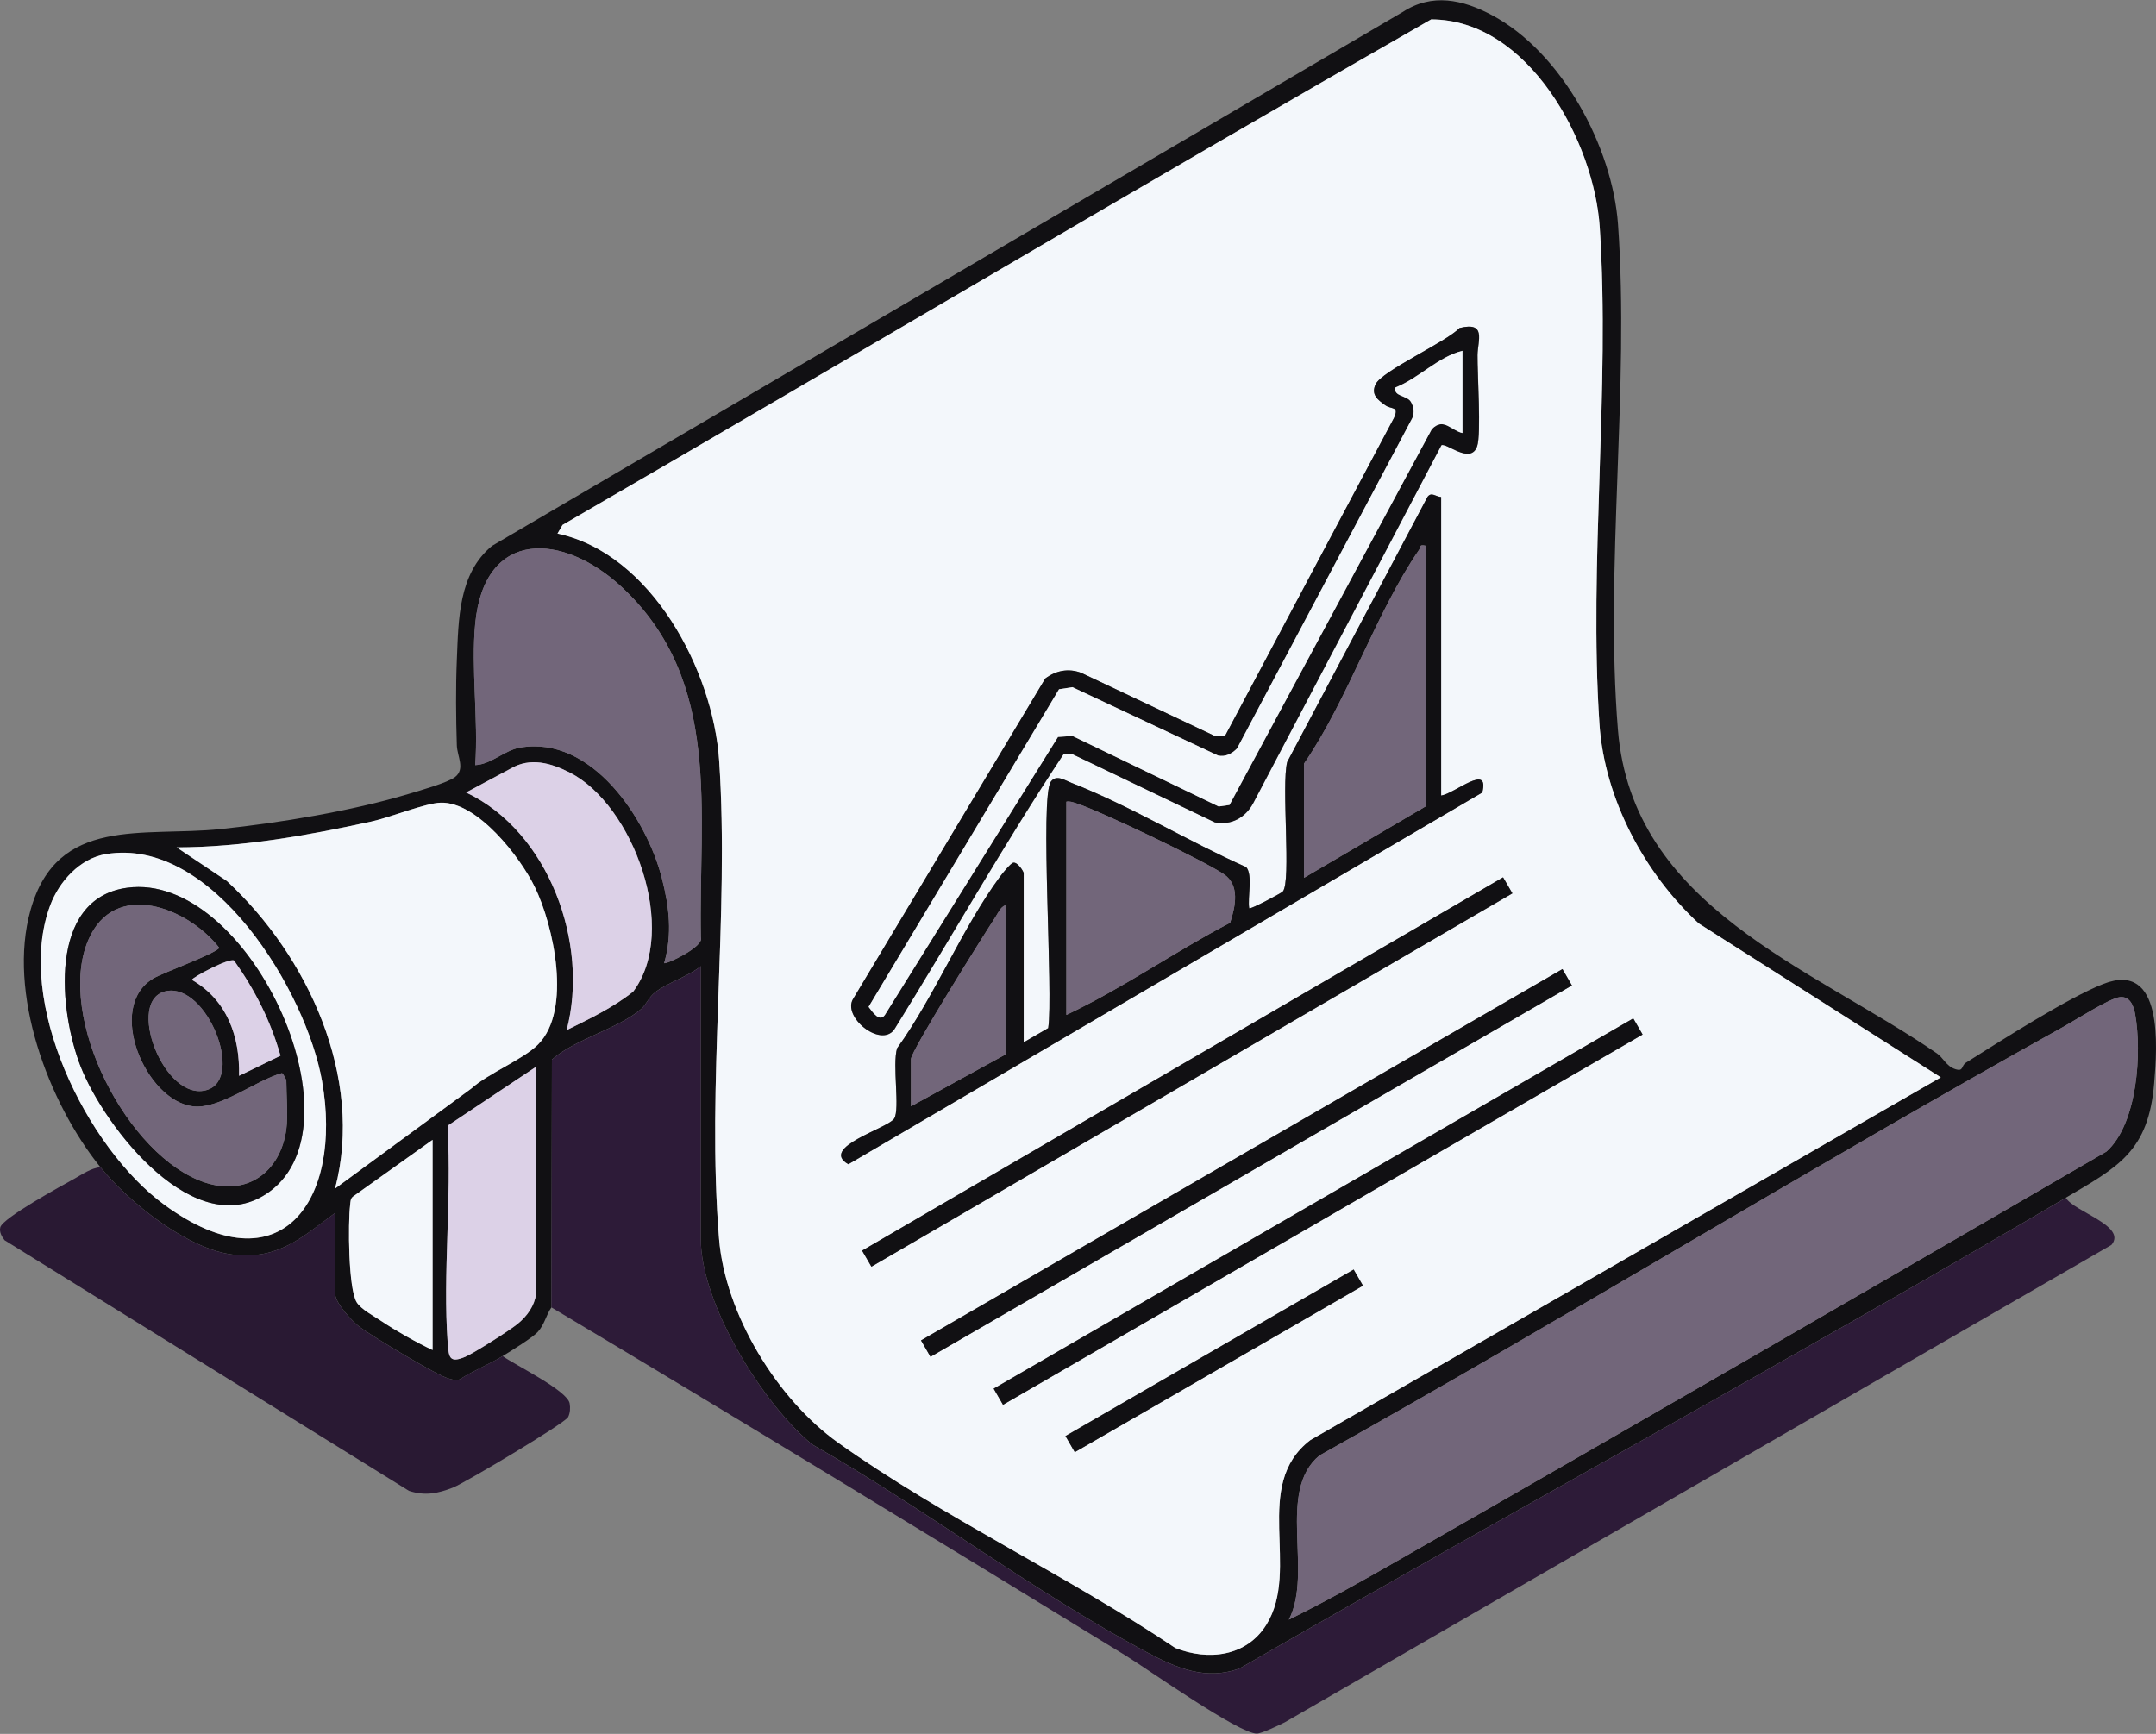 <svg width="460" height="370" viewBox="0 0 460 370" fill="none" xmlns="http://www.w3.org/2000/svg">
<rect x="0" y="0" width="460" height="370" fill="#808080" stroke="none"/>
<path d="M21.433 249.083C10.258 235.242 1.547 211.819 6.52 194.188C12.215 173.976 30.509 178.657 47.106 176.915C59.699 175.595 75.002 173.073 87.094 169.445C89.37 168.762 95.546 167.033 97.106 165.804C99.303 164.075 97.548 161.39 97.47 159.069C97.281 153.27 97.223 146.587 97.47 140.808C97.834 132.252 97.782 122.397 104.992 116.474L299.244 2.582C305.543 -1.54 312.07 -0.09 318.318 3.232C333.199 11.144 344.023 31.33 345.213 47.849C347.716 82.662 342.359 121.142 345.2 155.78C348.301 193.584 386.28 206.248 413.279 224.802C414.586 225.699 415.255 227.539 417.192 228.15C419.013 228.722 418.382 227.435 419.455 226.765C426.86 222.13 441.201 212.911 448.775 209.96C461.634 204.947 460.262 223.332 459.605 231.186C458.383 245.755 451.908 249.005 440.765 255.578C382.561 289.884 323.07 322.253 264.554 355.987C257.351 358.704 250.941 355.922 244.648 352.554C220.587 339.682 197.131 321.817 173.266 308.217C162.702 299.544 149.517 278.188 149.517 264.354V206.17C146.832 208.374 142.399 209.706 139.798 211.728C138.362 212.846 137.926 214.309 136.834 215.265C131.939 219.542 122.792 221.649 117.76 226.095L117.656 278.975C116.492 280.672 116.199 282.603 114.756 284.202C113.619 285.463 108.99 288.304 107.254 289.377C104.576 291.028 100.889 292.536 98.153 294.305C97.281 294.753 96.534 294.35 95.702 294.155C93.309 293.577 79.234 285.028 76.745 283.168C75.119 281.959 71.505 278 71.505 276.056V258.828C64.431 264.049 59.432 268.788 49.908 267.748C40.085 266.669 27.505 256.579 21.446 249.077L21.433 249.083ZM118.949 113.854C138.992 118.126 152.144 143.116 153.431 162.261C155.648 195.261 150.727 231.589 153.412 264.348C154.731 280.438 165.777 298.556 178.818 307.853C200.928 323.618 228.005 336.373 250.739 351.651C257.773 354.465 265.965 353.49 270.19 346.69C277.569 334.806 266.959 316.948 279.565 307.307L414.078 229.899L362.427 197.049C350.862 186.367 342.32 170.427 341.253 154.512C338.952 120.102 343.568 82.916 341.312 48.486C340.116 30.179 326.047 4.149 305.348 4.136C243.367 39.612 181.86 76.187 120.029 112.008L118.949 113.848V113.854ZM101.397 133.039C100.473 142.615 102.086 153.55 101.397 163.269C104.803 163.113 107.599 160.103 110.979 159.524C126.231 156.905 137.972 174.652 141.235 187.466C142.795 193.59 143.484 199.37 141.703 205.526C142.061 205.877 150.317 202.009 149.537 200.039C148.997 173.398 154.257 145.32 132.608 125.231C120.165 113.692 103.366 112.652 101.397 133.039ZM120.9 219.822C125.763 217.429 130.866 214.992 135.098 211.598C144.941 198.511 135.098 171.74 121.569 164.862C117.526 162.807 113.131 161.54 108.964 164.01L99.446 169.107C117.11 177.487 125.776 201.372 120.9 219.822ZM114.828 222.858C122.057 215.564 118.137 197.523 114.087 189.254C110.986 182.909 101.858 171.057 94.018 171.291C90.741 171.389 83.246 174.438 79.299 175.303C65.738 178.28 51.585 180.809 37.686 180.828L48.393 187.993C65.673 203.972 77.713 229.951 71.492 253.634L100.538 232.304C104.172 229.021 111.642 226.076 114.828 222.864V222.858ZM22.564 182.272C17.019 183.214 12.618 188.11 10.72 193.18C3.068 213.6 18.404 244.949 35.144 257.151C59.972 275.25 73.162 256.078 68.716 230.731C65.361 211.605 45.383 178.404 22.564 182.278V182.272ZM452.298 212.781C450.101 213.015 442.813 217.677 440.317 219.068C386.956 248.739 334.824 280.763 281.535 310.577C272.277 318.177 280.215 335.463 274.988 345.631C282.841 341.762 290.558 337.407 298.164 333.057C348.704 304.167 399.087 274.964 449.431 245.735C456.062 239.826 457.012 224.6 455.549 216.409C455.224 214.602 454.431 212.56 452.298 212.781ZM114.399 276.063V227.63L95.682 240.112L95.5 240.937C96.417 255.799 94.453 271.772 95.519 286.497C95.747 289.669 95.89 290.963 99.271 289.533C101.162 288.733 108.736 283.903 110.446 282.505C112.461 280.86 114.028 278.709 114.405 276.063H114.399ZM92.295 243.232L75.405 255.272C74.723 255.753 74.794 256.455 74.703 257.171C74.242 260.935 74.306 275.113 76.127 277.928C77.115 279.456 79.715 280.808 81.295 281.862C84.546 284.033 88.745 286.406 92.295 288.09V243.232Z" fill="#111013"/>
<path d="M440.752 255.584C442.422 258.542 453.916 261.611 450.497 265.654L274.123 367.526C272.914 368.131 269.221 369.912 268.168 369.938C264.404 370.022 244.783 356.117 240.077 353.23C199.38 328.299 158.631 303.445 117.655 278.994L117.759 226.115C122.784 221.668 131.938 219.555 136.833 215.284C137.925 214.328 138.354 212.866 139.798 211.747C142.398 209.719 146.832 208.393 149.517 206.189V264.374C149.517 278.208 162.701 299.564 173.265 308.236C197.124 321.836 220.586 339.701 244.647 352.574C250.94 355.941 257.356 358.724 264.553 356.006C323.069 322.272 382.561 289.897 440.765 255.597L440.752 255.584Z" fill="#2D1B38"/>
<path d="M21.433 249.083C27.492 256.585 40.072 266.674 49.895 267.754C59.419 268.8 64.418 264.054 71.491 258.834V276.062C71.491 278.006 75.112 281.958 76.731 283.174C79.221 285.033 93.296 293.589 95.688 294.161C96.527 294.362 97.268 294.759 98.139 294.31C100.883 292.542 104.562 291.034 107.241 289.383C109.945 291.32 121.075 296.722 121.543 299.492C121.705 300.454 121.653 301.501 121.218 302.391C120.581 303.685 99.153 316.466 96.624 317.448C93.406 318.696 90.708 319.268 87.256 318.137L0.981 264.659C0.382 263.892 -0.196 262.904 0.064 261.896C0.578 259.894 13.138 253.042 15.79 251.572C17.513 250.617 19.457 249.226 21.427 249.083H21.433Z" fill="#291933"/>
<path d="M118.949 113.854L120.028 112.014C181.866 76.193 243.373 39.618 305.354 4.142C326.047 4.155 340.115 30.185 341.318 48.492C343.574 82.922 338.958 120.108 341.259 154.518C342.326 170.433 350.868 186.374 362.433 197.055L414.084 229.905L279.571 307.313C266.965 316.954 277.575 334.812 270.196 346.696C265.971 353.497 257.786 354.472 250.745 351.657C228.011 336.379 200.927 323.631 178.824 307.859C165.783 298.556 154.737 280.438 153.418 264.354C150.733 231.595 155.647 195.274 153.437 162.268C152.15 143.115 138.998 118.125 118.955 113.861L118.949 113.854ZM307.512 95.034C308.52 94.325 313.786 99.279 315.177 95.222C316.061 92.654 315.216 79.698 315.255 75.803C315.288 72.663 317.231 68.561 311.413 70.004C308.566 73.008 294.848 79.138 293.503 82.018C292.469 84.235 293.977 85.327 295.57 86.478C296.896 87.44 298.58 86.602 297.442 89.176L261.342 157.138L259.378 157.151L230.663 143.571C227.946 142.569 225.3 143.096 223.031 144.799L182.087 213.086C179.578 216.896 187.756 223.618 190.753 219.783C202.884 200.247 214.235 180.087 226.906 160.974L228.836 160.941L259.222 175.497C262.674 176.186 265.671 174.503 267.323 171.532L307.532 95.046L307.512 95.034ZM307.48 106.059C306.342 106.001 305.393 104.889 304.561 106.04L274.63 162.599C273.343 167.598 275.553 188.181 273.681 190.255C273.414 190.554 266.79 194.116 266.523 193.817C266.146 191.516 267.329 186.666 265.88 185.034C253.566 179.56 241.078 171.935 228.602 167.059C227.166 166.5 225.358 165.219 224.214 166.786C221.802 170.101 224.78 212.176 223.636 219.392L218.409 222.428V186.348C218.409 185.964 217.082 183.89 216.179 184.098C215.594 184.228 213.825 186.432 213.325 187.115C205.309 197.991 199.426 212.56 191.397 223.696C190.337 227.233 192.047 236.614 190.786 238.688C189.524 240.762 174.689 244.838 180.995 248.439L316.25 169.12C317.875 162.729 310.405 169.321 307.473 169.77V106.059H307.48ZM320.69 187.232L183.927 266.883L185.916 270.302L322.679 190.651L320.69 187.232ZM333.361 206.8L196.507 286.035L198.528 289.533L335.382 210.298L333.361 206.8ZM348.463 217.325L211.999 296.333L213.994 299.778L350.458 220.771L348.463 217.325ZM288.815 270.913L227.328 306.442L229.318 309.881L290.805 274.353L288.815 270.913Z" fill="#F3F7FB"/>
<path d="M452.298 212.781C454.437 212.554 455.224 214.601 455.549 216.409C457.011 224.6 456.062 239.826 449.431 245.735C399.087 274.964 348.704 304.167 298.164 333.057C290.558 337.407 282.841 341.762 274.988 345.63C280.208 335.463 272.27 318.17 281.534 310.577C334.824 280.763 386.956 248.738 440.317 219.068C442.819 217.676 450.107 213.015 452.298 212.781Z" fill="#72667A"/>
<path d="M307.48 106.06V169.77C310.412 169.322 317.882 162.73 316.256 169.12L181.002 248.44C174.696 244.838 189.531 240.762 190.792 238.688C192.053 236.614 190.344 227.233 191.403 223.697C199.432 212.56 205.309 197.985 213.331 187.115C213.832 186.433 215.607 184.229 216.185 184.099C217.089 183.891 218.415 185.965 218.415 186.348V222.429L223.642 219.393C224.786 212.177 221.802 170.102 224.221 166.786C225.358 165.22 227.172 166.5 228.609 167.059C241.085 171.935 253.573 179.568 265.886 185.035C267.336 186.66 266.153 191.516 266.53 193.818C266.796 194.117 273.421 190.554 273.687 190.255C275.553 188.175 273.349 167.593 274.637 162.6L304.567 106.04C305.4 104.89 306.349 106.001 307.486 106.06H307.48ZM304.229 116.462C302.663 116.117 303.176 116.735 302.78 117.313C293.548 130.692 287.632 149.292 278.225 162.944V187.323L304.229 172.046V116.462ZM227.517 171.071V216.578C239.563 210.896 250.615 203.082 262.454 196.912C263.624 193.337 264.534 188.858 261.121 186.55C256.765 183.611 234.518 172.943 229.487 171.37C228.817 171.162 228.232 170.947 227.51 171.071H227.517ZM214.515 225.029V193.174C213.429 193.551 212.909 194.917 212.298 195.833C210.035 199.253 194.361 224.249 194.361 226.005V236.081L214.515 225.029Z" fill="#111013"/>
<path d="M307.513 95.033L267.304 171.518C265.652 174.489 262.655 176.173 259.203 175.484L228.817 160.928L226.886 160.96C214.216 180.073 202.865 200.233 190.734 219.769C187.744 223.598 179.559 216.876 182.068 213.073L223.012 144.786C225.281 143.082 227.927 142.556 230.644 143.557L259.359 157.138L261.323 157.125L297.423 89.162C298.561 86.588 296.877 87.427 295.551 86.465C293.964 85.314 292.45 84.222 293.483 82.005C294.829 79.125 308.553 72.994 311.394 69.991C317.212 68.548 315.268 72.65 315.236 75.79C315.197 79.684 316.042 92.641 315.158 95.209C313.767 99.265 308.501 94.311 307.493 95.02L307.513 95.033ZM312.031 74.854C306.837 76.115 302.734 80.698 297.735 82.668C297.215 84.618 300.167 84.332 301.012 85.71C301.642 86.738 301.805 88.018 301.35 89.162L263.936 159.706C262.883 160.804 261.427 161.591 259.86 161.207L228.811 146.632L225.957 147.074L185.319 214.854C186.177 215.972 187.659 218.215 188.81 216.557L225.736 157.255L228.817 157.047L260.016 172.097L262.324 171.765L305.491 91.561C308 89 309.606 91.861 312.031 92.4V74.847V74.854Z" fill="#111013"/>
<path d="M333.361 206.796L196.506 286.032L198.528 289.526L335.384 210.29L333.361 206.796Z" fill="#111013"/>
<path d="M348.47 217.314L212.008 296.323L214.002 299.766L350.463 220.757L348.47 217.314Z" fill="#111013"/>
<path d="M320.694 187.212L183.934 266.872L185.927 270.293L322.686 190.633L320.694 187.212Z" fill="#111013"/>
<path d="M288.81 270.915L227.325 306.442L229.312 309.882L290.797 274.355L288.81 270.915Z" fill="#111013"/>
<path d="M304.23 116.461V172.045L278.225 187.322V162.943C287.632 149.285 293.548 130.691 302.78 117.312C303.176 116.734 302.663 116.116 304.23 116.461Z" fill="#72667A"/>
<path d="M227.517 171.07C228.239 170.947 228.817 171.162 229.493 171.37C234.525 172.943 256.772 183.605 261.127 186.55C264.547 188.857 263.63 193.337 262.46 196.912C250.622 203.082 239.57 210.896 227.523 216.578V171.07H227.517Z" fill="#72667A"/>
<path d="M214.515 225.029L194.362 236.081V226.004C194.362 224.249 210.036 199.252 212.298 195.833C212.903 194.916 213.423 193.551 214.515 193.174V225.029Z" fill="#72667A"/>
<path d="M312.031 74.855V92.407C309.606 91.868 308 89.007 305.491 91.569L262.324 171.772L260.016 172.104L228.817 157.054L225.736 157.262L188.81 216.565C187.659 218.229 186.177 215.986 185.319 214.862L225.957 147.081L228.811 146.639L259.86 161.215C261.427 161.592 262.883 160.812 263.936 159.713L301.35 89.17C301.805 88.026 301.642 86.745 301.012 85.718C300.167 84.34 297.215 84.619 297.735 82.675C302.734 80.706 306.837 76.129 312.031 74.861V74.855Z" fill="#F3F7FB"/>
<path d="M114.827 222.858C111.642 226.076 104.172 229.021 100.538 232.297L71.491 253.627C77.713 229.95 65.673 203.972 48.393 187.986L37.686 180.822C51.585 180.802 65.738 178.273 79.299 175.296C83.245 174.431 90.741 171.382 94.018 171.285C101.858 171.051 110.985 182.902 114.086 189.247C118.137 197.516 122.057 215.557 114.827 222.851V222.858Z" fill="#F3F7FB"/>
<path d="M101.396 133.039C103.366 112.652 120.171 113.692 132.608 125.231C154.263 145.319 149.004 173.398 149.537 200.039C150.317 202.009 142.061 205.877 141.703 205.526C143.478 199.376 142.795 193.596 141.235 187.466C137.965 174.652 126.224 156.904 110.979 159.524C107.598 160.103 104.803 163.113 101.396 163.269C102.085 153.55 100.473 142.615 101.396 133.039Z" fill="#72667A"/>
<path d="M22.564 182.271C45.383 178.403 65.361 211.604 68.715 230.724C73.162 256.078 59.965 275.243 35.144 257.144C18.403 244.942 3.067 213.593 10.719 193.174C12.617 188.109 17.025 183.208 22.564 182.265V182.271ZM27.128 189.442C10.108 191.763 12.624 215.921 17.22 227.616C22.311 240.573 41.814 265.771 57.514 254.277C77.797 239.435 52.827 185.938 27.128 189.442Z" fill="#F3F7FB"/>
<path d="M120.899 219.821C125.775 201.371 117.116 177.486 99.446 169.107L108.963 164.01C113.131 161.546 117.525 162.807 121.569 164.861C135.104 171.74 144.94 198.504 135.098 211.598C130.865 214.991 125.762 217.423 120.899 219.821Z" fill="#DCD1E7"/>
<path d="M114.398 276.062C114.021 278.715 112.454 280.86 110.439 282.505C108.729 283.896 101.155 288.726 99.264 289.533C95.883 290.963 95.747 289.669 95.513 286.497C94.446 271.772 96.41 255.805 95.493 240.937L95.675 240.111L114.392 227.629V276.062H114.398Z" fill="#DCD1E7"/>
<path d="M92.295 243.232V288.089C88.739 286.412 84.545 284.033 81.295 281.861C79.722 280.808 77.121 279.449 76.126 277.928C74.3 275.113 74.241 260.934 74.703 257.17C74.794 256.449 74.722 255.753 75.405 255.272L92.295 243.232Z" fill="#F3F7FB"/>
<path d="M27.128 189.442C52.827 185.938 77.791 239.436 57.514 254.277C41.814 265.765 22.311 240.567 17.221 227.617C12.624 215.921 10.109 191.763 27.128 189.442ZM61.09 240.957C61.486 238.025 61.09 233.695 61.09 230.555C61.09 230.464 60.381 228.995 60.141 229.001C54.498 230.575 46.97 236.705 41.249 236.1C31.127 235.034 22.409 214.803 32.784 208.757C34.949 207.496 45.897 203.55 46.788 202.269C40.137 193.707 24.404 187.492 18.82 200.644C11.877 216.987 27.187 246.97 43.83 252.373C52.736 255.266 59.861 250.097 61.09 240.963V240.957ZM49.934 204.967C48.881 204.356 40.943 208.594 40.95 209.095C48.445 213.418 51.208 221.18 51.007 229.567L59.842 225.276C57.761 217.878 54.368 211.182 49.934 204.96V204.967ZM35.567 211.481C26.498 213.132 35.06 235.483 44.213 232.57C52.19 230.028 44.174 209.914 35.567 211.481Z" fill="#111013"/>
<path d="M61.089 240.957C59.86 250.091 52.729 255.259 43.829 252.366C27.186 246.964 11.876 216.981 18.819 200.637C24.404 187.492 40.136 193.7 46.787 202.262C45.903 203.543 34.948 207.489 32.783 208.75C22.408 214.803 31.126 235.034 41.248 236.094C46.969 236.698 54.497 230.568 60.14 228.995C60.38 228.995 61.089 230.457 61.089 230.548C61.089 233.688 61.486 238.018 61.089 240.95V240.957Z" fill="#72667A"/>
<path d="M35.566 211.48C44.167 209.914 52.189 230.021 44.212 232.57C35.066 235.489 26.497 213.132 35.566 211.48Z" fill="#72667A"/>
<path d="M49.934 204.966C54.368 211.188 57.761 217.884 59.842 225.282L51.007 229.573C51.208 221.18 48.445 213.424 40.949 209.101C40.943 208.6 48.881 204.362 49.934 204.973V204.966Z" fill="#DCD1E7"/>
</svg>
